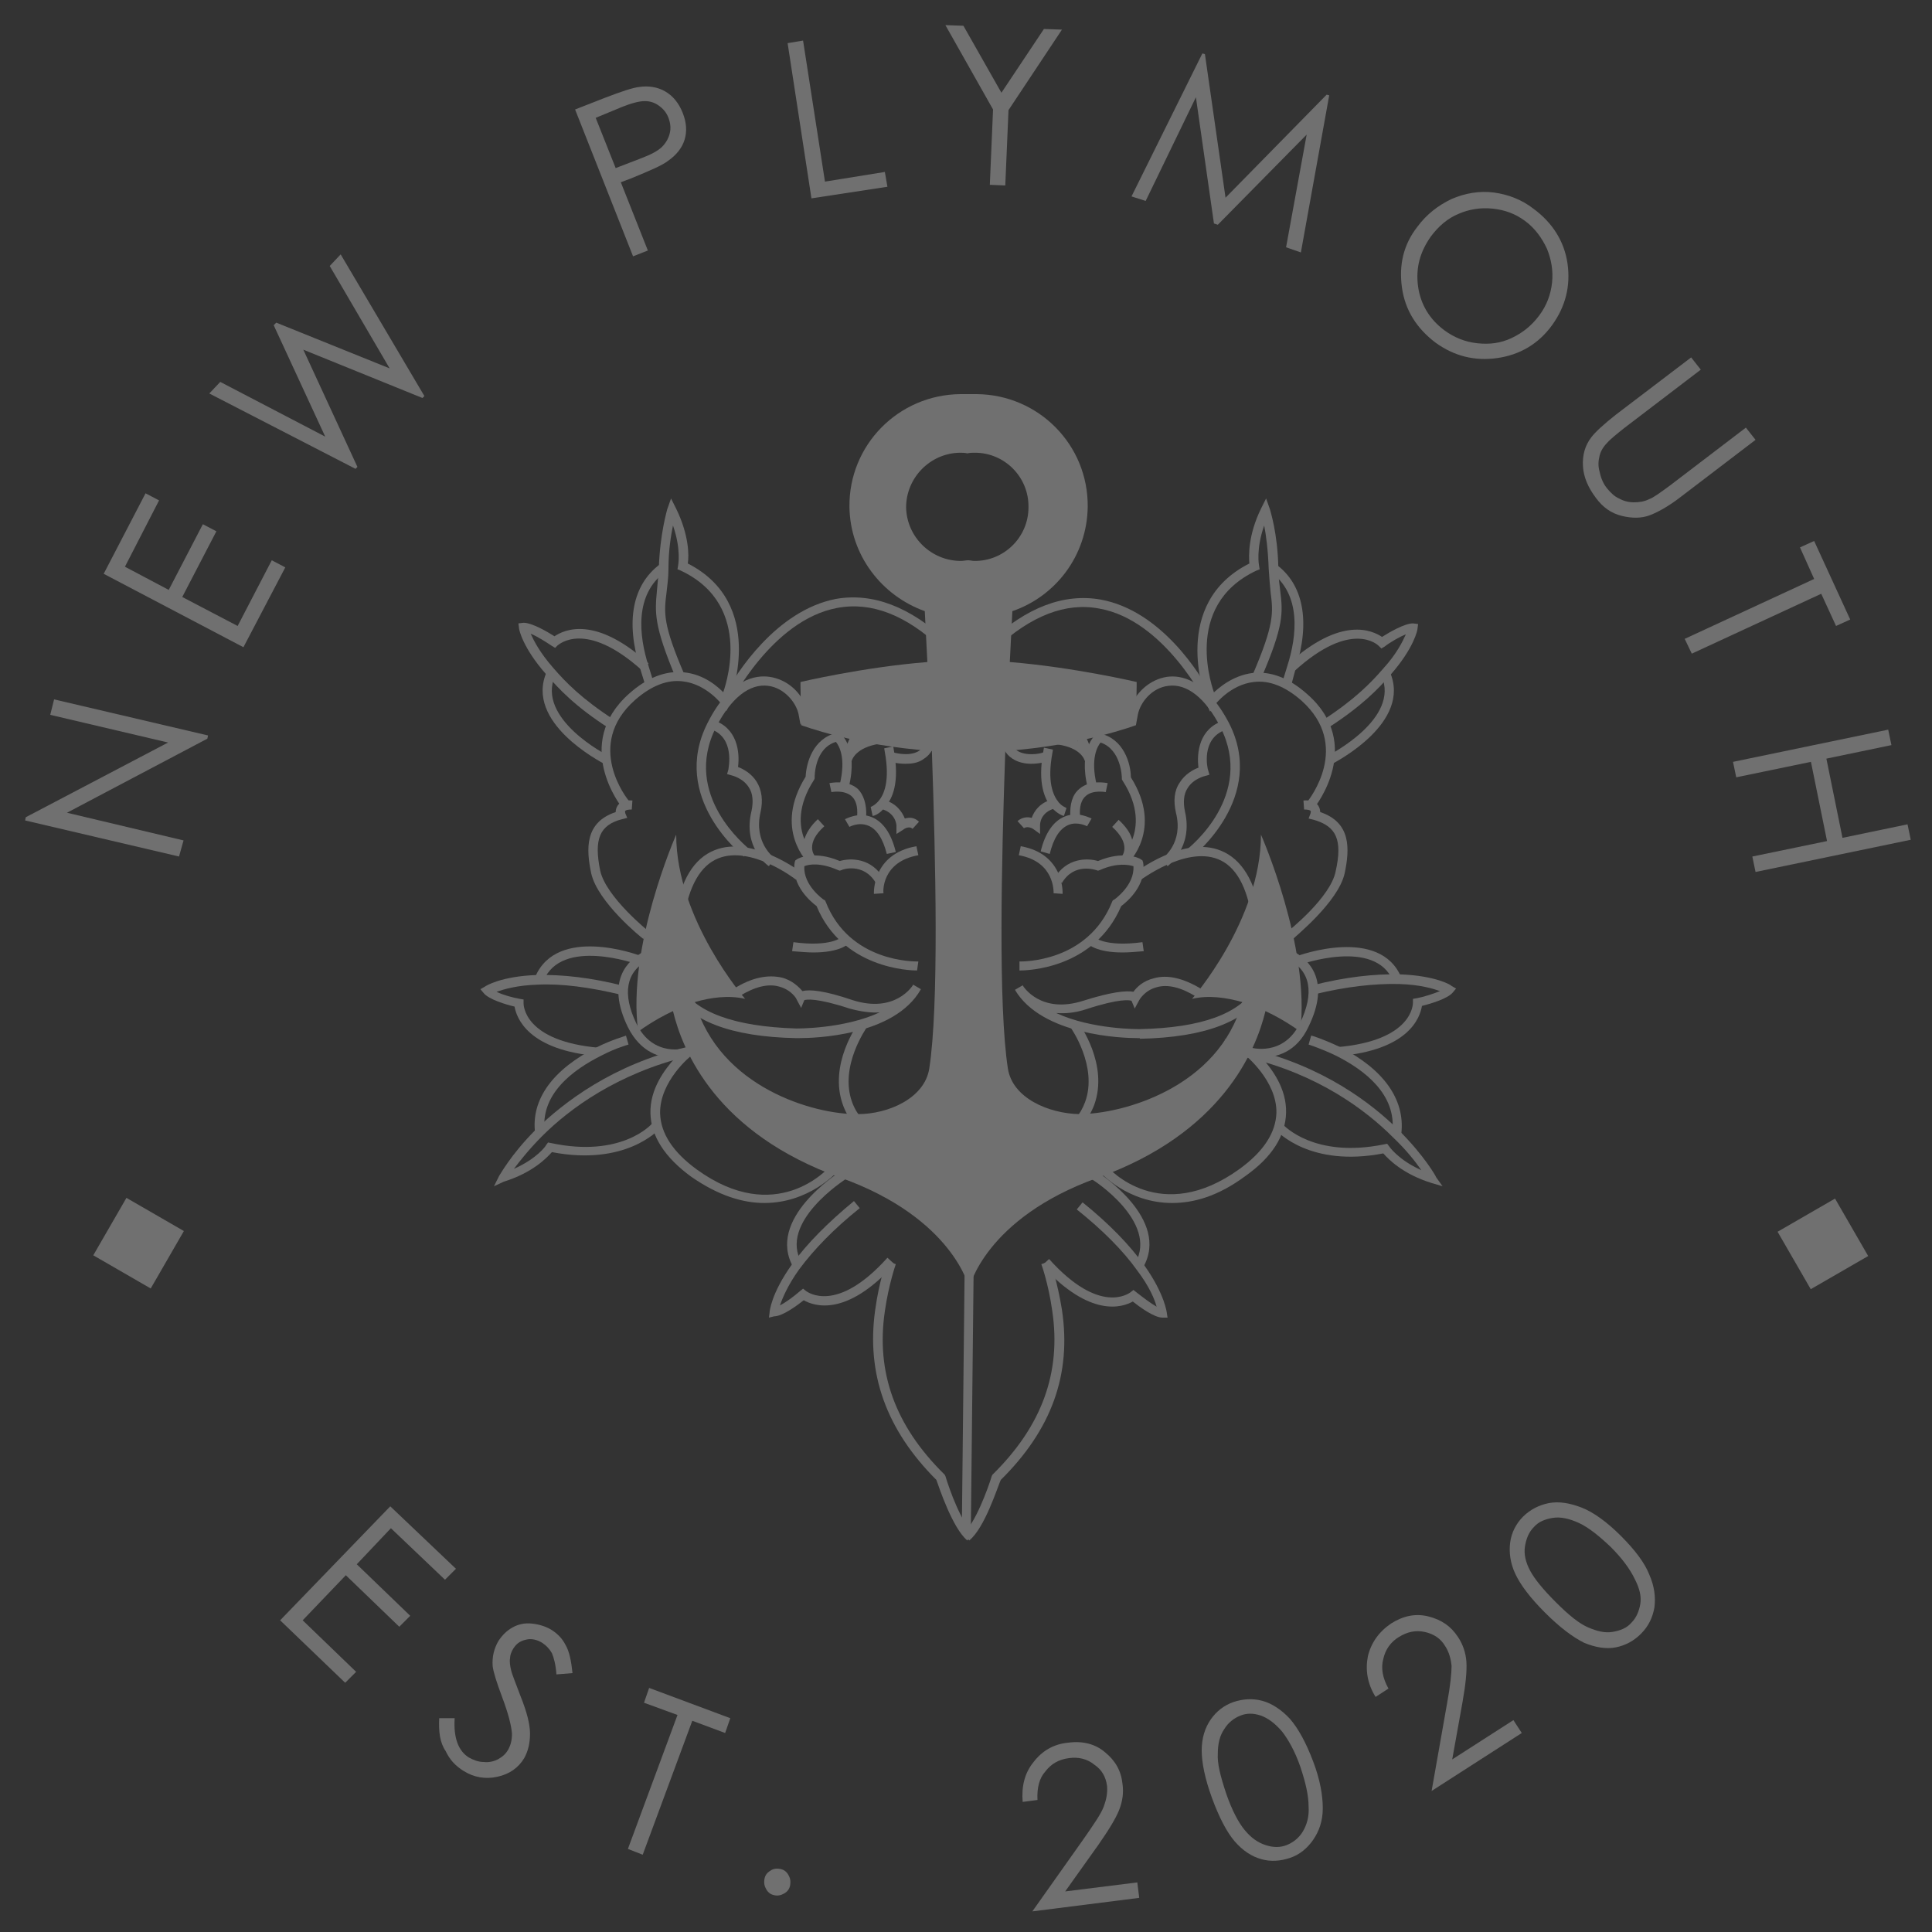 <?xml version="1.0" encoding="utf-8"?>
<!-- Generator: Adobe Illustrator 25.0.1, SVG Export Plug-In . SVG Version: 6.00 Build 0)  -->
<svg version="1.1" id="Layer_1" xmlns="http://www.w3.org/2000/svg" xmlns:xlink="http://www.w3.org/1999/xlink" x="0px" y="0px"
	 viewBox="0 0 300 300" style="enable-background:new 0 0 300 300;" xml:space="preserve">
<rect x="0" y="0" width="300" height="300" fill="#333333" stroke="none"/>
<style type="text/css">
	.st0{opacity:0.3;}
	.st1{fill:#FFFFFF;}
</style>
<g class="st0">
	<g>
		<path class="st1" d="M27.8,133l-23.9-5.6l0.1-0.5l22.1-11.6L7.8,111l0.6-2.4l23.9,5.6l-0.1,0.5l-21.8,11.5l18.1,4.3L27.8,133z"/>
		<path class="st1" d="M16.1,89.1l6.5-12.5l2.1,1.1L19.4,88l6.8,3.6l5.3-10.2l2.1,1.1l-5.3,10.2l8.6,4.5L42.2,87l2.1,1.1l-6.5,12.4
			L16.1,89.1z"/>
		<path class="st1" d="M32.5,61.1l1.7-1.8l16.3,8.5l-8-17.3l0.4-0.4l17.6,7.1l-9.3-15.9l1.7-1.8l13,22l-0.3,0.3l-18.5-7.5l8.4,18.2
			l-0.3,0.3L32.5,61.1z"/>
		<path class="st1" d="M89.3,17l4.6-1.8c2.6-1,4.4-1.6,5.4-1.7c1.4-0.2,2.8,0,4,0.7s2.1,1.8,2.7,3.3s0.7,2.9,0.3,4.2
			c-0.4,1.3-1.3,2.4-2.6,3.3c-0.9,0.7-2.8,1.5-5.7,2.7l-1.6,0.6l4.2,10.6l-2.3,0.9L89.3,17z M92.5,18.3l3.1,7.8l3.9-1.5
			c1.6-0.6,2.7-1.2,3.3-1.8c0.6-0.6,1-1.3,1.2-2.1c0.2-0.8,0.1-1.6-0.2-2.4c-0.3-0.8-0.8-1.4-1.5-1.9s-1.4-0.7-2.2-0.7
			c-0.8,0-2,0.3-3.5,0.9L92.5,18.3z"/>
		<path class="st1" d="M122.3,6.7l2.4-0.4l3.4,21.9l9.3-1.5l0.4,2.3L126,30.8L122.3,6.7z"/>
		<path class="st1" d="M146.8,3.9l2.8,0.1l5.9,10.4l6.6-9.9l2.8,0.1l-8.3,12.5l-0.5,11.7l-2.4-0.1l0.5-11.7L146.8,3.9z"/>
		<path class="st1" d="M175.7,30.5l11-22.2l0.4,0.1l3.2,22.3l15.7-16l0.4,0.1L202,39.2l-2.3-0.8l3.2-17.5l-13.8,14l-0.6-0.2
			l-2.8-19.6l-7.8,16.1L175.7,30.5z"/>
		<path class="st1" d="M238.1,32.4c3,2.2,4.8,5.1,5.3,8.5c0.5,3.5-0.3,6.7-2.4,9.6c-2.1,2.9-5,4.6-8.5,5.1s-6.7-0.3-9.6-2.4
			c-2.9-2.2-4.7-5-5.2-8.5s0.2-6.7,2.4-9.5c1.4-1.9,3.2-3.3,5.3-4.3c2.1-0.9,4.3-1.3,6.6-1C234.2,30.2,236.3,31,238.1,32.4z
			 M236.8,34.3c-1.5-1.1-3.1-1.7-5-1.9s-3.7,0.1-5.3,0.8c-1.7,0.7-3.1,1.9-4.3,3.5c-1.7,2.4-2.4,4.9-2,7.8c0.4,2.8,1.8,5.1,4.1,6.8
			c1.5,1.1,3.2,1.8,5.1,2c1.9,0.2,3.6,0,5.3-0.8s3.1-1.9,4.3-3.5s1.8-3.3,2-5.1s-0.1-3.6-0.8-5.3C239.4,36.9,238.3,35.4,236.8,34.3z
			"/>
		<path class="st1" d="M262.6,55.5l1.5,1.9l-11.8,9c-1.4,1.1-2.2,1.8-2.5,2.1c-0.7,0.7-1.2,1.4-1.4,2.2c-0.2,0.8-0.3,1.6,0,2.6
			c0.2,1,0.6,1.9,1.2,2.6c0.5,0.6,1.1,1.2,1.8,1.5c0.7,0.4,1.5,0.6,2.3,0.6s1.6-0.1,2.4-0.5c0.6-0.2,1.7-1,3.2-2.1l11.8-9l1.5,1.9
			l-11.8,9c-1.7,1.3-3.3,2.2-4.6,2.7c-1.3,0.5-2.8,0.5-4.4,0.1c-1.6-0.4-2.9-1.3-4-2.8c-1.2-1.6-1.9-3.2-2-4.9
			c-0.1-1.7,0.3-3.2,1.3-4.5c0.6-0.8,1.9-2,3.8-3.5L262.6,55.5z"/>
		<path class="st1" d="M279.5,85l2.2-1l5.6,12.2l-2.2,1l-2.3-5l-20.1,9.3l-1.1-2.3l20.1-9.3L279.5,85z"/>
		<path class="st1" d="M293.2,113.3l0.5,2.4l-10.1,2.1l2.5,12.3l10.1-2.1l0.5,2.4l-24.1,5l-0.5-2.4l11.6-2.4l-2.5-12.3l-11.6,2.4
			l-0.5-2.4L293.2,113.3z"/>
	</g>
	<g>
		<path class="st1" d="M60.6,233.9l10.2,9.7l-1.7,1.7l-8.4-8l-5.3,5.6l8.3,8l-1.7,1.7l-8.3-8l-6.7,7l8.3,8l-1.7,1.7l-10.1-9.7
			L60.6,233.9z"/>
		<path class="st1" d="M68.2,266.8h2.4c-0.2,3.1,0.6,5.1,2.2,6.1c0.7,0.4,1.5,0.7,2.3,0.7c0.8,0.1,1.6-0.1,2.2-0.4
			c0.7-0.4,1.2-0.8,1.6-1.5s0.6-1.5,0.6-2.5c-0.1-1.3-0.6-3.2-1.5-5.6s-1.4-4-1.5-4.9c-0.1-1.4,0.2-2.7,0.9-3.9
			c0.6-0.9,1.3-1.6,2.2-2.1c0.9-0.5,1.9-0.7,2.9-0.6c1.1,0.1,2.1,0.4,3,0.9c1,0.6,1.8,1.4,2.3,2.4c0.6,1,0.9,2.5,1.1,4.4l-2.5,0.2
			c-0.1-1.5-0.4-2.6-0.7-3.3c-0.4-0.7-0.9-1.2-1.5-1.6c-0.8-0.5-1.7-0.7-2.5-0.5c-0.9,0.2-1.5,0.6-2,1.4c-0.3,0.5-0.5,1-0.5,1.5
			c-0.1,0.5,0,1.2,0.2,2c0.1,0.4,0.6,1.7,1.4,3.8c1,2.5,1.5,4.4,1.5,5.9s-0.3,2.7-0.9,3.8c-0.9,1.5-2.3,2.5-4.2,2.9
			c-1.8,0.4-3.6,0.1-5.2-0.9c-1.3-0.8-2.2-1.8-2.8-3.1C68.3,270.6,68.1,268.9,68.2,266.8z"/>
		<path class="st1" d="M100,264.4l0.8-2.3l12.6,4.7l-0.8,2.3l-5.1-1.9L99.8,288l-2.3-0.9l7.7-20.8L100,264.4z"/>
		<path class="st1" d="M121.1,290.2c0.6,0.1,1,0.4,1.3,0.9s0.4,1,0.3,1.6s-0.4,1-0.9,1.3s-1,0.4-1.5,0.3c-0.6-0.1-1-0.4-1.3-0.9
			s-0.4-1-0.3-1.6s0.4-1,0.9-1.3C120,290.2,120.5,290.1,121.1,290.2z"/>
		<path class="st1" d="M161.1,279.5l-2.3,0.3c-0.2-2.4,0.3-4.5,1.7-6.2c1.3-1.7,3.1-2.8,5.4-3c2.2-0.3,4.2,0.2,5.7,1.5
			c1.6,1.3,2.5,2.9,2.7,4.9c0.2,1.4,0,2.7-0.5,4s-1.6,3.1-3.2,5.4l-5.2,7.3l11.2-1.4l0.3,2.4l-16.6,2.1l8-11.3
			c1.6-2.3,2.7-3.9,3.1-5c0.4-1.1,0.6-2.1,0.5-3.2c-0.2-1.4-0.8-2.5-2-3.3c-1.1-0.9-2.5-1.2-3.9-1c-1.6,0.2-2.8,0.9-3.7,2.1
			C161.4,276.1,161,277.6,161.1,279.5z"/>
		<path class="st1" d="M188.2,279.2c-1.1-3-1.6-5.5-1.6-7.4s0.5-3.5,1.4-4.8s2.1-2.2,3.5-2.7c1.5-0.5,3-0.6,4.5-0.2s3,1.4,4.3,2.8
			c1.3,1.5,2.5,3.7,3.6,6.6s1.5,5.3,1.5,7.3s-0.6,3.6-1.5,4.9s-2.1,2.3-3.6,2.8s-3,0.6-4.4,0.2c-1.5-0.4-2.9-1.3-4.2-2.8
			C190.5,284.5,189.3,282.2,188.2,279.2z M190.4,278.5c0.9,2.6,1.9,4.5,2.9,5.7s2,1.9,3.2,2.3s2.3,0.4,3.3,0s1.9-1.1,2.5-2.1
			s1-2.3,0.9-3.8c0-1.9-0.5-3.9-1.3-6.3c-0.8-2.3-1.8-4.1-2.8-5.4c-1.1-1.3-2.2-2.1-3.3-2.5c-1.2-0.4-2.2-0.4-3.2,0
			s-1.9,1.1-2.5,2.1c-0.7,1-1,2.3-1,3.8C189,273.8,189.5,275.8,190.4,278.5z"/>
		<path class="st1" d="M215.6,262.2l-2,1.3c-1.3-2.1-1.6-4.2-1.2-6.3c0.5-2.1,1.7-3.8,3.6-5.1c1.9-1.2,3.8-1.6,5.8-1.1
			s3.5,1.5,4.6,3.2c0.8,1.2,1.2,2.5,1.3,3.8c0.1,1.4-0.1,3.5-0.6,6.3l-1.6,8.9l9.5-6.1l1.3,2l-14,9l2.4-13.6
			c0.5-2.7,0.7-4.7,0.7-5.8c-0.1-1.1-0.4-2.2-1-3.1c-0.7-1.2-1.8-1.9-3.2-2.2s-2.7,0-4,0.8s-2.1,2-2.4,3.4
			C214.4,259,214.7,260.6,215.6,262.2z"/>
		<path class="st1" d="M239.9,250.4c-2.3-2.3-3.8-4.3-4.6-6s-1-3.4-0.8-4.9s0.9-2.9,2-4s2.5-1.8,4-2.1c1.6-0.3,3.3,0,5.1,0.7
			s3.9,2.2,6.1,4.4c2.2,2.2,3.7,4.2,4.4,6c0.8,1.8,1,3.5,0.8,5.1c-0.3,1.6-0.9,2.9-2.1,4.1c-1.1,1.1-2.4,1.8-3.9,2.1s-3.2,0-4.9-0.7
			C244.2,254.2,242.2,252.7,239.9,250.4z M241.6,248.8c2,2,3.6,3.3,5,3.9c1.4,0.6,2.6,0.9,3.8,0.7s2.2-0.6,2.9-1.4
			c0.8-0.8,1.2-1.8,1.4-2.9c0.2-1.2-0.1-2.4-0.8-3.8c-0.8-1.7-2.1-3.4-3.8-5.1c-1.8-1.7-3.4-3-4.9-3.7s-2.9-1-4.1-0.8
			c-1.2,0.2-2.2,0.6-2.9,1.4c-0.8,0.8-1.2,1.8-1.4,3s0.1,2.5,0.8,3.8S239.6,246.8,241.6,248.8z"/>
	</g>
	<rect x="16.4" y="187.9" transform="matrix(0.5 -0.866 0.866 0.5 -156.438 115.176)" class="st1" width="10.3" height="10.3"/>
	<rect x="277.9" y="188" transform="matrix(0.866 -0.5 0.5 0.866 -58.64 167.407)" class="st1" width="10.3" height="10.3"/>
	<g>
		<path class="st1" d="M195.8,129.6c0,13.3-10.7,25.5-10.7,25.5c2.6-0.6,5.3-0.2,7.8,0.5c-3.7,13.3-18.6,17.4-25.3,17.4
			c-4.8-0.1-10.4-2.5-11.1-7.1c-1.5-9.8-1-32-0.4-49.3c11.8-0.8,20.3-4,20.3-4l0.1-6.1l0,0v-0.6c0,0-9.8-2.3-19.7-3.1
			c0.2-3.5,0.3-6.3,0.4-7.9c6.7-2.3,11.6-8.6,11.7-16.2c0.1-9.6-7.6-17.4-17.2-17.5c-0.4,0-0.9,0-1.3,0c-0.4,0-0.9,0-1.3,0
			c-9.6,0.1-17.3,7.9-17.2,17.5c0.1,7.5,5,13.8,11.7,16.2c0.1,1.6,0.2,4.4,0.4,7.9c-10,0.8-19.7,3.1-19.7,3.1v0.6l0,0l0.1,6.1
			c0,0,8.5,3.2,20.3,4c0.6,17.3,1.1,39.5-0.4,49.3c-0.7,4.6-6.3,7.1-11.1,7.1c-6.7,0.1-21.5-4.1-25.3-17.4c2.4-0.7,5.2-1.1,7.8-0.5
			c0,0-10.7-12.3-10.7-25.5c0,0-7.7,17.4-5.9,30.6c0,0,2.2-1.7,5.4-3.2c1.5,6.2,6.7,19,26.1,25.9c17.5,6.3,19.9,17.1,19.9,17.1
			s2.4-10.8,19.9-17.1c19.3-6.9,24.6-19.7,26.1-25.9c3.2,1.5,5.4,3.2,5.4,3.2C203.5,147,195.8,129.6,195.8,129.6z M150.3,87
			c-0.3,0-0.7,0.1-1.1,0.1c-4.6,0-8.4-3.7-8.5-8.3c0-4.6,3.7-8.4,8.3-8.5c0.4,0,0.8,0,1.2,0.1c0.4-0.1,0.8-0.1,1.2-0.1
			c4.6,0,8.4,3.8,8.3,8.5c0,4.6-3.8,8.4-8.5,8.3C151,87.1,150.7,87,150.3,87z"/>
		<g>
			<g>
				<g>
					<path class="st1" d="M142.4,150.7c-1.1,0-11.6-0.3-15.6-10c-0.8-0.6-4-3.2-3.4-6.8l0.1-0.3l0.3-0.2c0.1-0.1,2.6-1.4,6.6,0.3
						c1.7-0.5,4.9-0.5,6.8,2.7l-1.2,0.7c-1.9-3.2-5.2-2.1-5.3-2l-0.3,0.1l-0.3-0.1c-2.7-1.2-4.5-0.9-5.2-0.6c-0.2,3,3,5.2,3,5.2
						l0.2,0.1l0.1,0.2c3.7,9.5,13.9,9.3,14.4,9.3L142.4,150.7C142.5,150.7,142.4,150.7,142.4,150.7z"/>
					<path class="st1" d="M135.7,138.8c0-0.1-0.3-6.2,6.6-7.4l0.3,1.4c-5.7,1-5.5,5.7-5.4,5.9L135.7,138.8z"/>
					<path class="st1" d="M125.6,134.1c-0.1-0.1-5.6-5.3-0.5-13.5c0.1-2.1,1.1-5.9,4.8-6.8l0.3-0.1l0.3,0.2c0.1,0.1,2.8,2.3,1.3,8.3
						l-1.4-0.4c1-4.1-0.1-6-0.6-6.6c-3.3,1-3.3,5.3-3.3,5.5v0.2l-0.1,0.2c-2.6,4-2.3,7.2-1.5,9.2c0.3-0.9,0.9-2,2.1-3.1l1,1.1
						c-3,2.7-1.6,4.5-1.4,4.7L125.6,134.1z"/>
					<path class="st1" d="M134.5,126.8l-1.4-0.1c0.1-1.5-0.2-2.5-0.9-3.1c-1.2-1-3.1-0.6-3.1-0.6l-0.3-1.4c0.1,0,2.7-0.6,4.4,0.9
						C134.1,123.4,134.6,124.9,134.5,126.8z"/>
					<path class="st1" d="M137.7,132.6c-0.6-2.4-1.6-3.9-2.9-4.4c-1.5-0.6-2.9,0.2-2.9,0.2l-0.7-1.2c0.1,0,2.1-1.2,4.2-0.3
						c1.7,0.7,3,2.5,3.7,5.4L137.7,132.6z"/>
					<path class="st1" d="M135.5,126.7l-0.3-1.4l0.2,0.7l-0.2-0.7c0,0,0.6-0.2,1.2-0.9c0.9-1,1.8-3.2,1-7.6l-0.1-0.6l1.4-0.3
						l0.1,0.6c0.9,5-0.2,7.5-1.3,8.7C136.6,126.5,135.6,126.7,135.5,126.7z"/>
					<path class="st1" d="M139.2,129.5v-1.3c0-0.1-0.1-2-2.4-2.6l0.4-1.4c2,0.5,2.9,1.9,3.3,2.9c0.7-0.2,1.5-0.2,2.2,0.5l-1,1.1
						c-0.5-0.5-1.3,0-1.4,0.1L139.2,129.5z"/>
					<path class="st1" d="M132.2,118.3l-1.4-0.2c0,0,0-0.1,0-0.2c0.3-1.2,2.7-10.6,11.3-10.4v1.4c-5-0.1-7.5,3.3-8.8,6.1
						c0.8-0.4,1.7-0.7,3-0.9l0.2,1.4C132.9,116.1,132.3,117.9,132.2,118.3C132.2,118.2,132.2,118.3,132.2,118.3z"/>
					<path class="st1" d="M115.5,133c-0.1-0.1-11.6-9.1-5.6-20.8c3.5-6.9,7.5-7.4,9.6-7.1c2.7,0.4,4.7,2.3,5.5,4.3
						c1-0.9,2.6-2.1,4.6-2c2,0.1,3.9,1.5,5.5,4.2l-1.2,0.7c-1.3-2.2-2.8-3.4-4.3-3.5c-2.3-0.1-4.2,2.4-4.3,2.4l-1,1.3l-0.3-1.6
						c-0.4-1.9-2.3-4.1-4.7-4.4c-2.9-0.4-5.8,1.9-8.1,6.4c-5.4,10.6,4.8,18.6,5.2,19L115.5,133z"/>
					<path class="st1" d="M119.4,134.5c-0.2-0.1-4.1-2.9-2.7-8.6c0.3-1.4,0.2-2.7-0.4-3.6c-0.9-1.5-2.7-1.9-2.7-1.9l-0.7-0.2
						l0.2-0.7c0-0.2,1.1-5-2.8-6.3l0.4-1.4c3.8,1.2,4.2,5,3.9,7.3c0.8,0.3,2.1,1,2.9,2.3s1,2.9,0.6,4.7c-1.1,4.7,2,7,2.1,7.1
						L119.4,134.5z"/>
					<path class="st1" d="M124,161.2c-0.2,0-0.3,0-0.4,0c-10.1-0.2-16.6-2.7-19.2-7.3c-2.9-5-0.1-10.8,0.4-11.7
						c0.9-5.5,2.9-8.9,6.2-10.2c5.8-2.3,13.2,3.3,13.5,3.5l-0.9,1.1c-0.1-0.1-7-5.4-12.1-3.3c-2.7,1.1-4.5,4.2-5.3,9.2l-0.1,0.2
						c0,0.1-3.1,5.7-0.5,10.4c2.4,4.1,8.4,6.3,18,6.6c0.1,0,7.4,0.1,13-2.5c-1.3,0.1-2.9-0.1-4.7-0.6c-5.2-1.7-6.7-1.4-7-1.3
						l-0.5,1.2l-0.7-1.3c0-0.1-0.8-1.5-2.7-2c-1.7-0.5-3.8,0-6.2,1.5l-0.8-1.2c2.7-1.7,5.2-2.2,7.4-1.7c1.6,0.4,2.7,1.5,3.2,2.1
						c1.1-0.3,3.4-0.1,7.8,1.4c6.6,2.1,9.3-2.2,9.4-2.4l1.2,0.7C138.9,160.9,126.4,161.2,124,161.2z"/>
					<path class="st1" d="M126.3,147.9c-0.9,0-2-0.1-3.3-0.2l0.2-1.4c5.9,0.8,7.5-0.8,7.5-0.8l1.1,1
						C131.7,146.6,130.4,147.9,126.3,147.9z"/>
					<path class="st1" d="M144.4,180.9c-7.4-1.8-11.9-4.9-13.5-9.3c-2.3-6.3,2.3-12.6,2.5-12.9l1.2,0.8c0,0.1-4.3,6-2.3,11.6
						c1.4,3.9,5.7,6.7,12.5,8.4L144.4,180.9z"/>
					<path class="st1" d="M118.7,186.8c-3.3,0-7.1-1.1-11.4-4.1c-4.1-3-6.2-6.3-6.3-9.8c-0.1-3.8,2.2-6.8,3.8-8.6l0,0
						c-2.2,0-5.3-0.8-7.3-4.8c-3.5-7.2,0-10.4,2.4-11.7l0.7,1.3c-3.4,1.8-4,5.2-1.8,9.8c2.6,5.4,7.7,3.9,7.9,3.8l3.9-1.3l-3.2,2.5
						c-0.1,0-5,4-4.9,9c0.1,3.1,2,6,5.7,8.7c12.3,8.9,20.3-0.1,20.6-0.4l1.1,0.9C129.8,182.1,125.6,186.8,118.7,186.8z"/>
					<path class="st1" d="M99.9,145.8c-0.3-0.2-7.1-5.7-8.1-10.2c-0.8-3.8-1-7.9,3.8-9.5c0-0.3,0.1-0.7,0.3-1
						c0.4-0.6,1.2-0.9,2.3-0.8l-0.1,1.4c-0.6,0-0.9,0.1-1,0.2s0,0.3,0,0.4l0.3,0.7l-0.8,0.2c-3.5,0.9-4.4,3.1-3.4,8
						c0.9,4.1,7.5,9.4,7.5,9.4L99.9,145.8z"/>
					<path class="st1" d="M96.6,125.4c-0.1-0.1-7.8-9.8,1.1-17.7c2.8-2.5,5.7-3.6,8.5-3.3c3.1,0.3,5.3,2.2,6.4,3.4
						c1.7-3.2,7.9-13,17.2-14.8c5.7-1,11.5,1.2,17.3,6.6l-1,1c-5.4-5.1-10.8-7.2-16.1-6.2c-10.2,1.9-16.6,14.8-16.7,14.9l-0.5,1.1
						l-0.7-1c0,0-2.4-3.2-6.1-3.6c-2.4-0.3-4.9,0.7-7.4,2.9c-7.9,7-1.2,15.4-0.9,15.7L96.6,125.4z"/>
					<g>
						<path class="st1" d="M76.7,184.2l0.8-1.6c0.1-0.1,1.8-3.3,5.7-7.2c4.4-4.3,12-10.1,23.4-12.8l0.3,1.4
							c-11.1,2.7-18.5,8.2-22.7,12.4c-2,2-3.5,3.9-4.4,5.1c3.6-1.6,5-3.6,5-3.7l0.3-0.4l0.5,0.1c10.8,2.3,15.5-2.8,15.7-3.1l1.1,0.9
							c-0.2,0.2-5.3,5.8-16.7,3.6c-0.8,0.9-3,3.2-7.5,4.6L76.7,184.2z"/>
						<path class="st1" d="M83.1,176c-0.7-5.3,2.8-10,9.6-13.4c2.4-1.2,4.4-1.7,4.5-1.8l0.4,1.4c0,0-1.9,0.5-4.2,1.7
							c-4.4,2.2-9.6,6-8.8,11.9L83.1,176z"/>
						<path class="st1" d="M93,164c-11.1-0.9-12.8-6-13.1-7.7c-1.3-0.3-4-1.1-4.8-2.1l-0.5-0.6l0.7-0.4c0.1-0.1,2.5-1.6,8-1.8
							c4-0.1,8.5,0.4,13.6,1.7l-0.3,1.4c-5-1.2-9.4-1.8-13.2-1.6c-3.1,0.1-5.1,0.7-6.3,1.1c1,0.5,2.5,0.9,3.6,1.1l0.6,0.1v0.6
							c0,0.2,0,5.9,11.8,6.9L93,164z"/>
						<path class="st1" d="M84.4,152.3l-1.3-0.6c3.4-8,15.8-3.5,16.3-3.3l-0.5,1.3C98.8,149.7,87.2,145.5,84.4,152.3z"/>
					</g>
					<g>
						<path class="st1" d="M113.5,108.3l-1.3-0.5c0.2-0.6,5.2-13.7-6.5-19.2l-0.5-0.2l0.1-0.6c0,0,0.5-2.5-0.8-6.2
							c-0.3,1.5-0.7,3.8-0.7,6.7c0,1.5-0.2,2.7-0.3,3.7c-0.4,3.2-0.6,4.9,2.8,12.8l-1.3,0.6c-3.5-8.3-3.3-10.3-3-13.6
							c0.1-1,0.2-2.1,0.3-3.6c0.2-5.5,1.3-9,1.3-9.1l0.6-1.7L105,79c2,4.1,2,7.3,1.8,8.5C119,93.7,113.5,108.1,113.5,108.3z"/>
						<path class="st1" d="M100.2,106.4l-0.8-2.6c-2.3-7.3-1.2-13,3.1-16.2l0.8,1.2c-4.8,3.5-4.1,9.9-2.6,14.6l0.8,2.6L100.2,106.4z
							"/>
						<path class="st1" d="M94.6,113.1c-5.3-3.4-7.8-6.1-9.8-8.4c-3.7-4.2-4.2-7-4.2-7.1l-0.1-0.8l0.8-0.1c1.3,0,3.7,1.4,4.8,2.1
							c1.5-1,6.3-3.3,14.6,4.2l-1,1.1c-8.8-7.9-12.9-4-13.1-3.9l-0.4,0.4l-0.5-0.3c-0.9-0.6-2.3-1.5-3.3-1.9
							c0.5,1.1,1.4,2.9,3.5,5.3c1.9,2.2,4.4,4.8,9.5,8.1L94.6,113.1z"/>
						<path class="st1" d="M93.8,118.6c-0.5-0.3-12.4-6.4-8.9-14.3l1.3,0.6c-3,6.7,8.1,12.4,8.2,12.4L93.8,118.6z"/>
					</g>
					<path class="st1" d="M119.4,204.6l0.1-0.8c0-0.1,0.2-2.9,3.5-7.5c2.3-3.2,5.6-6.5,9.6-9.8l0.9,1.1c-4,3.2-7.1,6.4-9.4,9.5
						c-1.8,2.5-2.6,4.5-3,5.6c1-0.5,2.3-1.5,3.1-2.2l0.5-0.4l0.5,0.4c0.2,0.1,4.7,3.6,12.6-5.2l1.1,1c-7.5,8.3-12.5,6.5-14.1,5.6
						c-1,0.8-3.3,2.5-4.6,2.5L119.4,204.6z"/>
					<path class="st1" d="M123.2,196.8c-4.3-7.5,6.9-14.6,7.3-14.9l0.8,1.2c-0.1,0.1-10.5,6.7-6.8,13L123.2,196.8z"/>
					<g>
						<g>
							<path class="st1" d="M150.2,239.2c-2.3-1.9-4.4-8.3-4.8-9.4c-7.8-7.8-10.9-16.5-9.5-26.4c0.6-4.4,1.7-7.5,1.8-7.6l1.4,0.5
								c0,0-1.1,3.1-1.7,7.3c-1.4,9.5,1.6,17.8,9.2,25.3l0.1,0.1l0.1,0.2c0.6,2,2.5,7.4,4.4,8.9L150.2,239.2z"/>
							<path class="st1" d="M150.6,229.4"/>
						</g>
					</g>
					<path class="st1" d="M140.6,118.6c-1.3,0-2.4-0.3-2.4-0.4l0.4-1.4c0,0,2.5,0.8,4.1-0.2c0.7-0.5,1.1-1.3,1.2-2.4l1.4,0.1
						c-0.1,1.6-0.7,2.8-1.8,3.5C142.6,118.5,141.5,118.6,140.6,118.6z"/>
				</g>
				<g>
					<path class="st1" d="M158.3,150.7C158.3,150.7,158.2,150.7,158.3,150.7v-1.4c0.4,0,10.6,0.2,14.4-9.3l0.1-0.2l0.2-0.1
						c0,0,3.2-2.2,3-5.2c-0.7-0.2-2.5-0.6-5.2,0.6l-0.3,0.1l-0.3-0.1c-0.1,0-3.4-1.2-5.3,2l-1.2-0.7c1.9-3.2,5.1-3.2,6.8-2.7
						c4-1.7,6.5-0.4,6.6-0.3l0.3,0.2l0.1,0.3c0.6,3.6-2.6,6.2-3.4,6.8C169.9,150.5,159.4,150.7,158.3,150.7z"/>
					<path class="st1" d="M165,138.8l-1.4-0.1c0-0.2,0.2-4.9-5.4-5.9l0.3-1.4C165.3,132.6,165,138.7,165,138.8z"/>
					<path class="st1" d="M175.1,134.1l-1-1c0.2-0.2,1.6-2-1.4-4.7l1-1.1c1.2,1.1,1.9,2.2,2.1,3.1c0.8-2,1.1-5.2-1.5-9.2l-0.1-0.2
						v-0.2c0-0.2-0.1-4.4-3.3-5.5c-0.5,0.6-1.6,2.5-0.6,6.6l-1.4,0.4c-1.5-6,1.2-8.2,1.3-8.3l0.3-0.2l0.3,0.1
						c3.7,0.8,4.8,4.7,4.8,6.8C180.7,128.8,175.2,134,175.1,134.1z"/>
					<path class="st1" d="M166.2,126.8c-0.1-1.9,0.3-3.4,1.4-4.3c1.7-1.5,4.3-0.9,4.4-0.9l-0.3,1.4c0,0-2-0.4-3.1,0.6
						c-0.7,0.6-1,1.6-0.9,3.1L166.2,126.8z"/>
					<path class="st1" d="M163,132.6l-1.4-0.4c0.7-2.9,2-4.7,3.7-5.4c2.1-0.9,4.1,0.3,4.2,0.3l-0.7,1.2l0.4-0.6l-0.4,0.6
						c0,0-1.5-0.8-2.9-0.2C164.5,128.7,163.6,130.2,163,132.6z"/>
					<path class="st1" d="M165.2,126.7c-0.1,0-1-0.3-1.9-1.3c-1.1-1.3-2.2-3.8-1.3-8.7l0.1-0.6l1.4,0.3l-0.1,0.6
						c-0.8,4.4,0.1,6.5,1,7.6c0.6,0.7,1.2,0.8,1.2,0.9L165.2,126.7z"/>
					<path class="st1" d="M161.5,129.5l-1.1-0.8c0,0-0.8-0.5-1.4-0.1l-1-1.1c0.7-0.6,1.5-0.7,2.2-0.5c0.4-1.1,1.3-2.4,3.3-2.9
						l0.4,1.4c-2.4,0.6-2.4,2.5-2.4,2.6V129.5z"/>
					<path class="st1" d="M168.5,118.3C168.5,118.3,168.4,118.2,168.5,118.3c-0.1-0.4-0.7-2.2-4.3-2.7l0.2-1.4
						c1.3,0.2,2.2,0.5,3,0.9c-1.3-2.7-3.9-6.2-8.8-6.1v-1.4c0.1,0,0.1,0,0.2,0c8.5,0,10.8,9.2,11.1,10.4c0,0.1,0,0.1,0,0.2
						L168.5,118.3z"/>
					<path class="st1" d="M185.2,133l-0.9-1.1c0.4-0.3,10.6-8.4,5.2-19c-2.3-4.5-5.2-6.8-8.1-6.4c-2.5,0.3-4.3,2.5-4.7,4.4l-0.3,1.6
						l-1-1.3c0,0-1.9-2.5-4.3-2.4c-1.5,0.1-3,1.3-4.3,3.5l-1.2-0.7c1.6-2.7,3.4-4.1,5.5-4.2c2-0.1,3.7,1.1,4.6,2
						c0.9-2,2.9-3.9,5.5-4.3c2.1-0.3,6,0.3,9.6,7.1C196.8,123.8,185.3,132.9,185.2,133z"/>
					<path class="st1" d="M181.3,134.5l-0.8-1.2l0.4,0.6l-0.4-0.6c0.1-0.1,3.3-2.4,2.1-7.1c-0.4-1.8-0.3-3.4,0.6-4.7
						c0.8-1.3,2.1-2,2.9-2.3c-0.3-2.3,0.1-6.1,3.9-7.3l0.4,1.4c-4,1.3-2.9,6.1-2.8,6.3l0.2,0.7l-0.7,0.2c0,0-1.8,0.4-2.7,1.9
						c-0.6,0.9-0.7,2.2-0.4,3.6C185.3,131.6,181.4,134.4,181.3,134.5z"/>
					<path class="st1" d="M176.7,161.2c-2.4,0-14.9-0.4-19.1-7.5l1.2-0.7c0.1,0.2,2.8,4.5,9.4,2.4c4.4-1.4,6.7-1.6,7.8-1.4
						c0.5-0.7,1.5-1.7,3.2-2.1c2.1-0.6,4.6,0,7.4,1.7l-0.8,1.2c-2.4-1.5-4.5-2-6.2-1.5c-1.9,0.5-2.7,2-2.7,2l-0.7,1.3l-0.5-1.2
						c-0.3-0.1-1.8-0.4-7,1.3c-1.8,0.6-3.3,0.7-4.7,0.6c5.6,2.6,12.9,2.5,13,2.5c9.6-0.2,15.6-2.4,18-6.6c2.7-4.7-0.5-10.3-0.5-10.4
						l-0.1-0.2c-0.8-5-2.5-8.1-5.3-9.2c-5.1-2-12,3.3-12.1,3.3l-0.9-1.1c0.3-0.2,7.7-5.9,13.5-3.5c3.2,1.3,5.3,4.7,6.2,10.2
						c0.5,0.9,3.3,6.6,0.4,11.7c-2.6,4.6-9.1,7.1-19.2,7.3C177.1,161.2,176.9,161.2,176.7,161.2z M175.6,155.2L175.6,155.2
						L175.6,155.2z"/>
					<path class="st1" d="M174.3,147.9c-4.1,0-5.4-1.3-5.5-1.5l1.1-0.9l-0.5,0.5l0.5-0.5c0,0,1.6,1.6,7.5,0.8l0.2,1.4
						C176.4,147.8,175.3,147.9,174.3,147.9z"/>
					<path class="st1" d="M156.3,180.9l-0.3-1.4c6.9-1.7,11.1-4.5,12.5-8.4c2-5.5-2.2-11.5-2.3-11.6l1.2-0.8
						c0.2,0.3,4.8,6.6,2.5,12.9C168.2,176,163.6,179.1,156.3,180.9z"/>
					<path class="st1" d="M182,186.8c-6.9,0-11.1-4.7-11.2-4.8l1.1-0.9c0.3,0.4,8.3,9.3,20.6,0.4c3.7-2.7,5.6-5.6,5.7-8.7
						c0.1-5-4.9-9-4.9-9l-3.2-2.5l3.9,1.3c0.2,0.1,5.3,1.6,7.9-3.8c2.2-4.6,1.6-8-1.8-9.8l0.7-1.3c2.4,1.3,5.9,4.5,2.4,11.7
						c-1.9,4.1-5.1,4.8-7.3,4.8l0,0c1.6,1.8,3.9,4.8,3.8,8.6c-0.1,3.6-2.2,6.9-6.3,9.8C189.1,185.8,185.3,186.8,182,186.8z"/>
					<path class="st1" d="M200.8,145.8l-0.9-1.1c0.1-0.1,6.7-5.3,7.5-9.4c1.1-4.9,0.1-7-3.4-8l-0.8-0.2l0.3-0.8c0-0.1,0.1-0.3,0-0.4
						s-0.4-0.2-1-0.2l-0.1-1.4c1.1-0.1,1.9,0.2,2.3,0.8c0.2,0.3,0.3,0.7,0.3,1c4.8,1.6,4.6,5.7,3.8,9.5
						C207.8,140.1,201,145.5,200.8,145.8z"/>
					<path class="st1" d="M204.1,125.4l-1.1-0.9c0.3-0.4,6.9-8.7-0.9-15.7c-2.5-2.2-5-3.2-7.4-2.9c-3.7,0.4-6.1,3.6-6.1,3.6l-0.7,1
						l-0.5-1.1c-0.1-0.1-6.5-13.1-16.7-14.9c-5.2-1-10.6,1.1-16.1,6.2l-1-1c5.8-5.4,11.6-7.6,17.3-6.6c9.4,1.7,15.5,11.6,17.2,14.8
						c1.1-1.1,3.3-3,6.4-3.4c2.9-0.3,5.7,0.8,8.5,3.3C211.9,115.6,204.2,125.3,204.1,125.4z"/>
					<g>
						<path class="st1" d="M224,184.2l-1.7-0.5c-4.5-1.4-6.7-3.7-7.5-4.6c-11.4,2.2-16.4-3.4-16.7-3.6l1.1-0.9
							c0.2,0.2,4.9,5.3,15.7,3.1l0.5-0.1l0.3,0.4c0,0,1.4,2.1,5,3.7c-0.9-1.3-2.3-3.1-4.4-5.1c-4.2-4.2-11.6-9.8-22.7-12.4l0.3-1.4
							c11.5,2.7,19.1,8.5,23.4,12.8c3.9,3.9,5.7,7.1,5.7,7.2L224,184.2z"/>
						<path class="st1" d="M217.6,176l-1.4-0.2c0.7-5.9-4.4-9.7-8.8-11.9c-2.3-1.1-4.2-1.7-4.2-1.7l0.4-1.4c0.1,0,2,0.6,4.5,1.8
							C214.8,166,218.2,170.7,217.6,176z"/>
						<path class="st1" d="M207.7,164l-0.1-1.4c11.9-1,11.8-6.8,11.8-6.9v-0.6l0.6-0.1c1.1-0.2,2.6-0.7,3.6-1.1
							c-1.1-0.4-3.1-1-6.3-1.1c-3.8-0.1-8.3,0.4-13.2,1.6l-0.3-1.4c5.1-1.3,9.7-1.8,13.6-1.7c5.6,0.2,8,1.7,8,1.8l0.7,0.4l-0.5,0.6
							c-0.8,1-3.6,1.8-4.8,2.1C220.5,158,218.8,163.1,207.7,164z"/>
						<path class="st1" d="M216.3,152.3c-2.8-6.7-14.4-2.5-14.5-2.5l-0.5-1.3c0.5-0.2,13-4.7,16.3,3.3L216.3,152.3z"/>
					</g>
					<g>
						<path class="st1" d="M187.2,108.3c-0.1-0.1-5.5-14.6,6.8-20.8c-0.1-1.2-0.2-4.4,1.8-8.5l0.8-1.6l0.6,1.7
							c0,0.1,1.2,3.6,1.3,9.1c0,1.5,0.2,2.6,0.3,3.6c0.4,3.3,0.6,5.3-3,13.6l-1.3-0.6c3.4-7.9,3.2-9.7,2.8-12.8
							c-0.1-1-0.2-2.2-0.3-3.7c-0.1-2.9-0.4-5.2-0.7-6.7c-1.3,3.7-0.8,6.2-0.8,6.2l0.1,0.6l-0.5,0.2c-11.7,5.5-6.7,18.6-6.5,19.2
							L187.2,108.3z"/>
						<path class="st1" d="M200.5,106.4l-1.4-0.4l0.8-2.6c1.5-4.7,2.2-11.1-2.6-14.6l0.8-1.2c4.3,3.1,5.4,8.9,3.1,16.2L200.5,106.4z
							"/>
						<path class="st1" d="M206.1,113.1l-0.8-1.2c5.1-3.3,7.6-5.9,9.5-8.1c2.1-2.3,3-4.2,3.5-5.3c-1,0.4-2.4,1.2-3.3,1.9l-0.5,0.3
							l-0.4-0.4c-0.2-0.2-4.3-4.1-13.1,3.9l-1-1.1c8.3-7.5,13.1-5.2,14.6-4.2c1.1-0.7,3.5-2.1,4.8-2.1l0.8,0.1l-0.1,0.8
							c0,0.1-0.5,2.9-4.2,7.1C214,107,211.4,109.7,206.1,113.1z"/>
						<path class="st1" d="M206.9,118.6l-0.6-1.3c0.1-0.1,11.2-5.7,8.2-12.4l1.3-0.6C219.3,112.2,207.4,118.3,206.9,118.6z"/>
					</g>
					<path class="st1" d="M181.3,204.6h-0.8c-1.3,0-3.6-1.7-4.6-2.5c-1.6,0.9-6.6,2.6-14.1-5.6l1.1-1c7.9,8.8,12.4,5.3,12.6,5.2
						l0.5-0.4l0.5,0.4c0.9,0.7,2.2,1.7,3.1,2.2c-0.3-1.1-1.1-3.1-3-5.6c-2.2-3.1-5.4-6.3-9.4-9.5l0.9-1.1c4.1,3.3,7.3,6.6,9.6,9.8
						c3.2,4.5,3.5,7.4,3.5,7.5L181.3,204.6z"/>
					<path class="st1" d="M177.5,196.8l-1.2-0.7c3.6-6.4-6.7-13-6.8-13l0.8-1.2C170.7,182.2,181.8,189.3,177.5,196.8z"/>
					<g>
						<g>
							<path class="st1" d="M150.5,239.2l-0.9-1.1c1.8-1.5,3.8-6.9,4.4-8.9l0.1-0.2l0.1-0.1c7.6-7.5,10.6-15.8,9.2-25.3
								c-0.6-4.3-1.7-7.3-1.7-7.3l1.4-0.5c0,0.1,1.1,3.2,1.8,7.6c1.5,10-1.6,18.6-9.5,26.4C154.9,230.9,152.9,237.3,150.5,239.2z"/>
							<path class="st1" d="M150.1,229.4"/>
						</g>
					</g>
					<path class="st1" d="M160.1,118.6c-0.9,0-2-0.2-2.9-0.8c-1.1-0.7-1.7-1.9-1.8-3.5l1.4-0.1c0.1,1.1,0.5,1.9,1.2,2.4
						c1.3,0.8,3.4,0.5,4.1,0.2l0.4,1.4C162.5,118.3,161.4,118.6,160.1,118.6z"/>
				</g>
			</g>
			
				<rect x="128.7" y="215.2" transform="matrix(1.074247e-02 -1 1 1.074247e-02 -67.23 363.831)" class="st1" width="43.1" height="1.4"/>
		</g>
	</g>
</g>
</svg>

